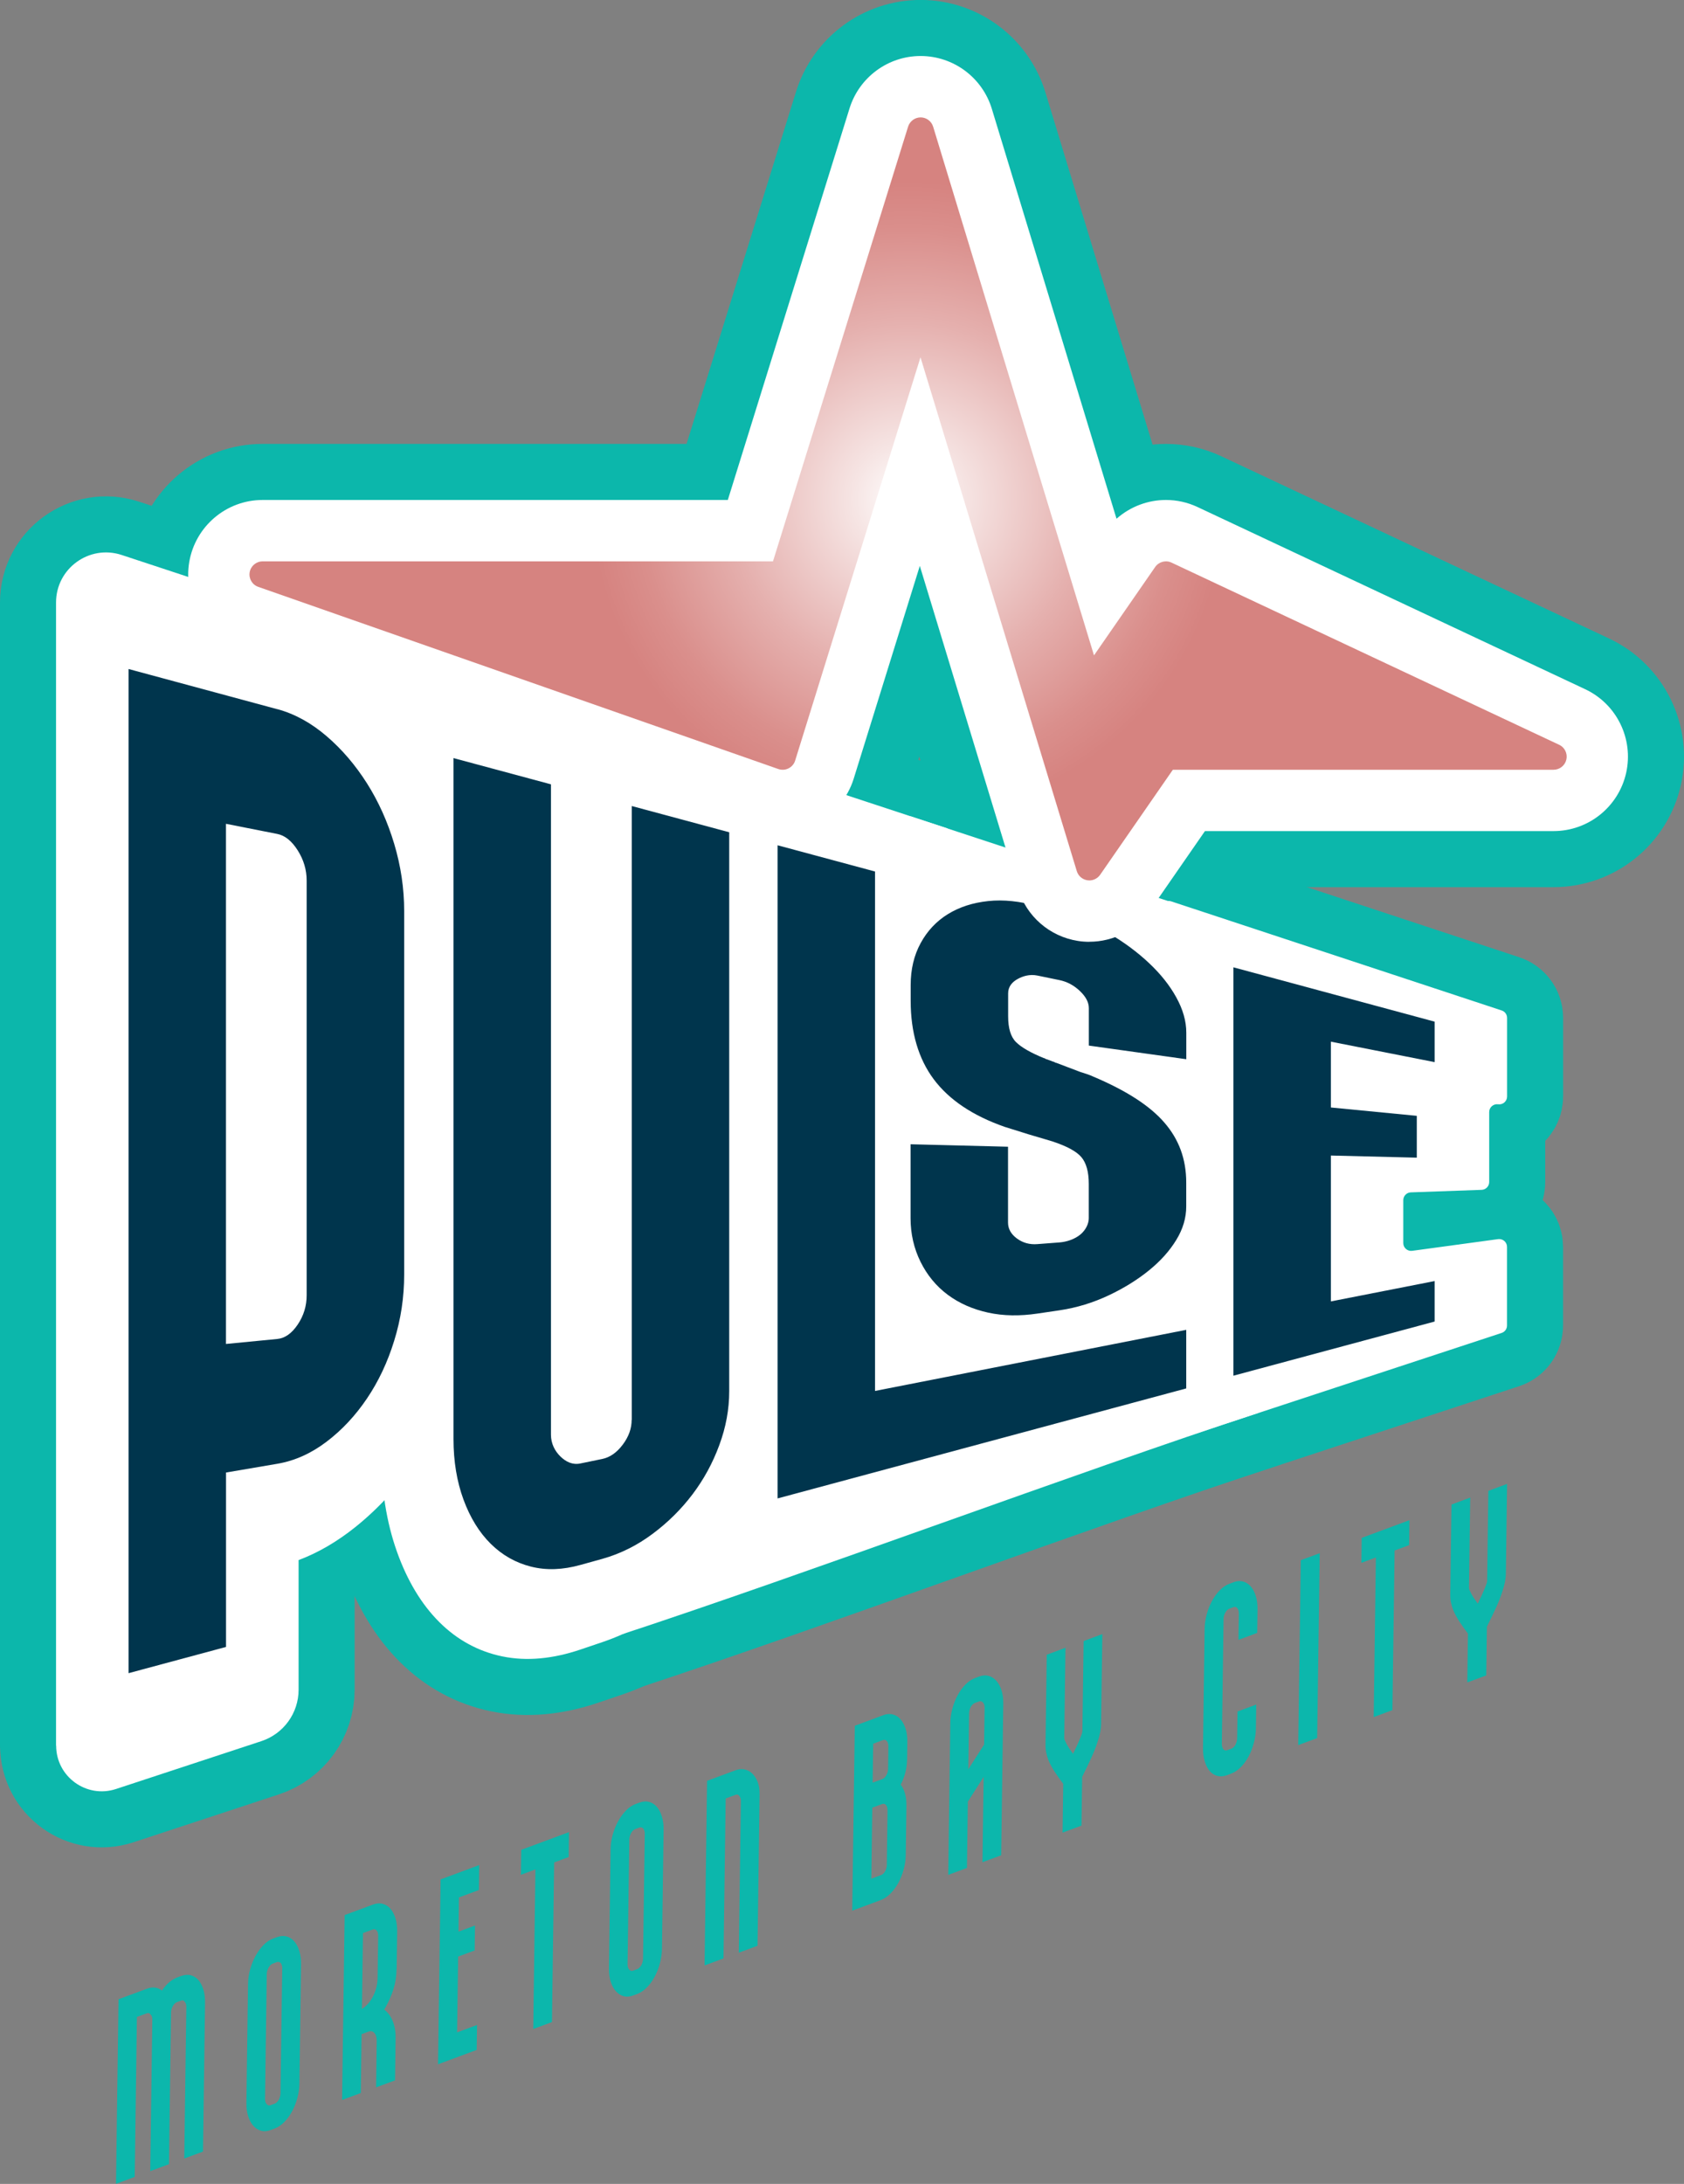 <?xml version="1.0" encoding="UTF-8"?>
<svg xmlns="http://www.w3.org/2000/svg" xmlns:xlink="http://www.w3.org/1999/xlink" id="Layer_1" viewBox="0 0 300.49 389.54">
  <rect x="0" y="0" width="300.49" height="389.54" fill="#808080" stroke="none"/>
  <defs>
    <radialGradient id="New_Gradient_Swatch_copy_2" cx="162.03" cy="88.99" fx="162.03" fy="88.99" r="96.02" gradientUnits="userSpaceOnUse">
      <stop offset="0" stop-color="#fff"></stop>
      <stop offset=".1" stop-color="#f6e5e4"></stop>
      <stop offset=".33" stop-color="#e5b0ae"></stop>
      <stop offset=".5" stop-color="#da8f8c"></stop>
      <stop offset=".59" stop-color="#d68380"></stop>
    </radialGradient>
  </defs>
  <path d="M10,311.37c0-67.97,0-135.94,0-203.91,0-6.07,5.94-10.37,11.71-8.47,9.26,3.05,18.52,6.11,27.78,9.16,4.87,1.61,9.56,4.5,13.91,8.42,4.25,3.83,8.03,8.37,11.23,13.43,3.23,5.11,5.8,10.66,7.63,16.57,1.86,5.99,2.8,12.01,2.8,18.06,0,20.38-.24,40.76,0,61.14.07,6.29-.87,12.45-2.79,18.46-1.84,5.74-4.41,11.04-7.63,15.83-3.21,4.75-6.98,8.91-11.22,12.31-3.22,2.58-6.62,4.58-10.14,5.9,0,7.71,0,15.41,0,23.12,0,4.17-2.67,7.86-6.63,9.17-8.65,2.85-17.3,5.69-25.95,8.54-5.26,1.73-10.68-2.19-10.68-7.73Z" fill="none" stroke="#0cb7ab" stroke-linecap="round" stroke-linejoin="round" stroke-width="20"></path>
  <path d="M103.56,294.23c-4.88,1.65-9.56,2.12-13.92,1.22-4.23-.87-8.01-2.9-11.22-6.09-3.21-3.19-5.76-7.44-7.59-12.59-1.88-5.27-2.83-11.34-2.83-17.85,0-48.14,0-96.28,0-144.41,25.02,8.23,50.03,16.46,75.05,24.69,0,35.56,0,71.12,0,106.68,0,4.76-.94,9.53-2.79,14.35-1.84,4.77-4.37,9.28-7.54,13.47-3.14,4.16-6.89,7.99-11.13,11.35-4.36,3.46-9.11,6.16-14.1,7.85-1.57.53-2.36.8-3.93,1.33Z" fill="none" stroke="#0cb7ab" stroke-linecap="round" stroke-linejoin="round" stroke-width="20"></path>
  <path d="M111.08,291.49c0-50.32,14.73-107.63,14.74-157.96,14.42,4.75,28.84,9.49,43.26,14.24v1.64c.62-.08,1.26-.14,1.9-.18-8.84.56,22.45,5.01,14.14,2.2,1.57.53,2.36.8,3.93,1.33,4.87,1.65,9.55,3.96,13.91,6.71,4.25,2.68,8.02,5.59,11.22,8.62,3.23,3.05,5.8,6.15,7.63,9.26,1.86,3.16,2.8,6.16,2.8,9.09,0,4.85,0,7.28,0,12.13-1.79-.14-2.68-.21-4.47-.36,2.97,3.83,4.47,7.93,4.47,12.56v3.85c0,2.95-.95,5.83-2.84,8.73-.96,1.47-2.11,2.91-3.45,4.33,2.51-.34,3.77-.51,6.28-.86,0,10.07,0,15.1,0,25.17-32.93,10.84-80.6,28.66-113.53,39.49Z" fill="none" stroke="#0cb7ab" stroke-linecap="round" stroke-linejoin="round" stroke-width="20"></path>
  <path d="M207.15,255.83c0-31.25,0-62.5,0-93.74,0-.94.92-1.61,1.82-1.32,19.67,6.49,39.34,12.98,59,19.47.57.19.95.72.95,1.32,0,5.47,0,8.71,0,14.03,0,.84-.74,1.49-1.58,1.38,0,0-.02,0-.03,0-.83-.11-1.58.54-1.58,1.38,0,4.73,0,7.7,0,12.49,0,.75-.6,1.36-1.34,1.39-4.84.17-7.81.28-12.65.45-.75.03-1.34.65-1.34,1.39,0,2.88,0,4.83,0,7.66,0,.84.75,1.49,1.58,1.38,5.88-.8,9.47-1.29,15.35-2.09.83-.11,1.58.54,1.58,1.38,0,5.32,0,8.56,0,14.03,0,.6-.38,1.13-.95,1.32-19.67,6.47-39.34,12.94-59,19.41-.9.3-1.82-.37-1.82-1.32Z" fill="none" stroke="#0cb7ab" stroke-linecap="round" stroke-linejoin="round" stroke-width="20"></path>
  <path d="M220.09,172.54c11.97,3.23,23.93,6.46,35.9,9.69,0,2.89,0,4.33,0,7.22-7.4-1.46-11.11-2.19-18.51-3.65,0,4.69,0,7.04,0,11.74,6.13.6,9.2.9,15.33,1.49,0,2.98,0,4.47,0,7.46-6.13-.15-9.2-.23-15.33-.38,0,10.41,0,15.61,0,26.02,7.4-1.45,11.11-2.18,18.51-3.63,0,2.89,0,4.33,0,7.22-11.97,3.22-23.93,6.44-35.9,9.66v-72.84Z" fill="none" stroke="#0cb7ab" stroke-linecap="round" stroke-linejoin="round" stroke-width="20"></path>
  <path d="M156.14,248.1c18.51-3.63,37.02-7.27,55.53-10.9,0,4.18,0,6.27,0,10.45-24.31,6.54-48.62,13.08-72.92,19.62v-116.5c6.96,1.87,10.43,2.81,17.39,4.68,0,30.88,0,61.76,0,92.65ZM189.05,162.72c3.11.87,6.05,2.14,8.79,3.74,2.74,1.6,5.14,3.39,7.2,5.33,2.06,1.94,3.68,3.97,4.86,6.12,1.18,2.14,1.78,4.22,1.78,6.29v4.73c-6.96-.97-10.43-1.46-17.39-2.43v-6.69c0-1.02-.53-2.03-1.59-3.04-1.06-1.01-2.28-1.67-3.65-1.95-1.57-.32-2.36-.48-3.93-.81-1.37-.28-2.6.09-3.55.62-.95.53-1.68,1.34-1.68,2.55v4.1c0,2.13.47,3.67,1.4,4.59.93.93,2.59,1.89,4.96,2.86.12.01.22.05.28.11.06.05.15.09.28.11.45.17.67.25,1.12.42.12.01.22.05.28.11.06.05.15.09.28.1,1.72.66,2.58.99,4.3,1.63,1,.3,1.74.56,2.24.8,5.86,2.47,10.1,5.18,12.71,8.19,2.62,3.01,3.93,6.52,3.93,10.75v4.23c0,2.07-.59,4.05-1.78,5.99-1.19,1.95-2.8,3.75-4.86,5.42-2.06,1.67-4.46,3.17-7.2,4.46-2.74,1.29-5.67,2.21-8.79,2.67-1.57.23-2.36.35-3.93.58-3.12.46-6.05.43-8.79-.17-2.74-.6-5.14-1.65-7.2-3.18-2.06-1.53-3.68-3.5-4.86-5.88-1.18-2.38-1.78-5-1.78-7.78v-13.19c6.96.18,10.43.27,17.39.44v13.52c0,1.12.53,2.07,1.59,2.85,1.06.78,2.27,1.11,3.65,1,1.57-.12,2.36-.18,3.93-.3,1.24-.09,2.7-.55,3.74-1.41.98-.81,1.5-1.96,1.5-2.89,0-2.45,0-3.68,0-6.14,0-2.14-.44-3.72-1.31-4.76-.87-1.04-2.62-1.98-5.24-2.84-3.37-.98-5.05-1.49-8.41-2.56-5.73-1.99-9.97-4.84-12.71-8.51-2.74-3.67-4.11-8.4-4.11-13.97v-2.84c0-2.78.59-5.3,1.78-7.47,1.18-2.17,2.8-3.9,4.86-5.17,2.06-1.27,4.46-2.04,7.2-2.33,2.74-.29,5.67.03,8.79.9,1.57.44,2.36.66,3.93,1.09Z" fill="none" stroke="#0cb7ab" stroke-linecap="round" stroke-linejoin="round" stroke-width="20"></path>
  <path d="M54.72,157.07c0-1.91-.53-3.7-1.59-5.38-1.06-1.68-2.28-2.67-3.65-2.94-3.66-.72-5.5-1.08-9.16-1.81,0,30.93,0,61.85,0,92.78,3.66-.36,5.5-.54,9.16-.89,1.37-.13,2.59-1,3.65-2.58,1.06-1.58,1.59-3.31,1.59-5.22,0-24.65,0-49.3,0-73.96ZM49.49,126.49c3.11.84,6.05,2.47,8.79,4.82,2.74,2.35,5.14,5.16,7.2,8.41,2.06,3.25,3.68,6.85,4.86,10.79,1.18,3.95,1.78,7.93,1.78,12.02,0,21.59,0,43.18,0,64.77,0,4.09-.59,8.01-1.78,11.84-1.18,3.83-2.8,7.26-4.86,10.31-2.06,3.05-4.46,5.62-7.2,7.7-2.74,2.08-5.67,3.41-8.79,3.94-3.66.62-5.5.94-9.16,1.56,0,10.37,0,20.74,0,31.11-6.96,1.87-10.43,2.81-17.39,4.68,0-59.7,0-119.41,0-179.11,10.62,2.87,15.93,4.3,26.55,7.17Z" fill="none" stroke="#0cb7ab" stroke-linecap="round" stroke-linejoin="round" stroke-width="20"></path>
  <path d="M112.73,253.26c0-36.5,0-72.99,0-109.49,6.96,1.87,10.43,2.81,17.39,4.68,0,33.23,0,66.46,0,99.69,0,3.25-.59,6.45-1.78,9.65-1.18,3.2-2.78,6.12-4.77,8.75-2,2.64-4.36,4.99-7.11,7.04-2.74,2.05-5.74,3.56-8.98,4.47-1.57.44-2.36.66-3.93,1.09-3.12.87-6.05.99-8.79.3-2.74-.69-5.14-2.04-7.2-4.08-2.06-2.04-3.68-4.68-4.86-7.89-1.18-3.21-1.78-6.83-1.78-10.79,0-40.49,0-80.97,0-121.46,6.96,1.87,10.43,2.81,17.39,4.68,0,38.66,0,77.33,0,115.99,0,1.63.71,2.94,1.68,3.89,1,.98,2.18,1.54,3.55,1.26,1.57-.32,2.36-.49,3.93-.81,1.37-.28,2.59-1.14,3.65-2.55,1.06-1.41,1.59-2.87,1.59-4.41Z" fill="none" stroke="#0cb7ab" stroke-linecap="round" stroke-linejoin="round" stroke-width="20"></path>
  <path d="M194.38,167.99c-.68,0-1.37-.05-2.05-.16-5.03-.79-9.17-4.38-10.66-9.26l-17.54-57.63-11.8,37.96c-1.07,3.44-3.49,6.3-6.71,7.92-1.87.94-3.92,1.42-5.97,1.42-1.48,0-2.97-.25-4.39-.75l-92.79-32.49c-6.11-2.14-9.79-8.38-8.7-14.76,1.09-6.38,6.62-11.06,13.09-11.06h83.01l21.72-69.85c1.73-5.55,6.87-9.34,12.68-9.34h.04c5.83.02,10.97,3.84,12.67,9.42l22.25,73.12c2.45-2.17,5.6-3.35,8.82-3.35,1.9,0,3.83.41,5.64,1.26l69.16,32.49c5.63,2.64,8.67,8.84,7.32,14.92-1.36,6.07-6.74,10.39-12.96,10.39h-62.2l-9.71,14.02c-2.5,3.62-6.6,5.72-10.92,5.72Z" fill="none" stroke="#0cb7ab" stroke-linecap="round" stroke-linejoin="round" stroke-width="20"></path>
  <path d="M10,311.37c0-67.97,0-135.94,0-203.91,0-6.07,5.94-10.37,11.71-8.47,9.26,3.05,18.52,6.11,27.78,9.16,4.87,1.61,9.56,4.5,13.91,8.42,4.25,3.83,8.03,8.37,11.23,13.43,3.23,5.11,5.8,10.66,7.63,16.57,1.86,5.99,2.8,12.01,2.8,18.06,0,20.38-.24,40.76,0,61.14.07,6.29-.87,12.45-2.79,18.46-1.84,5.74-4.41,11.04-7.63,15.83-3.21,4.75-6.98,8.91-11.22,12.31-3.22,2.58-6.62,4.58-10.14,5.9,0,7.71,0,15.41,0,23.12,0,4.17-2.67,7.86-6.63,9.17-8.65,2.85-17.3,5.69-25.95,8.54-5.26,1.73-10.68-2.19-10.68-7.73Z" fill="#fff" stroke-width="0"></path>
  <path d="M103.56,294.23c-4.88,1.65-9.56,2.12-13.92,1.22-4.23-.87-8.01-2.9-11.22-6.09-3.21-3.19-5.76-7.44-7.59-12.59-1.88-5.27-2.83-11.34-2.83-17.85,0-48.14,0-96.28,0-144.41,25.02,8.23,50.03,16.46,75.05,24.69,0,35.56,0,71.12,0,106.68,0,4.76-.94,9.53-2.79,14.35-1.84,4.77-4.37,9.28-7.54,13.47-3.14,4.16-6.89,7.99-11.13,11.35-4.36,3.46-9.11,6.16-14.1,7.85-1.57.53-2.36.8-3.93,1.33Z" fill="#fff" stroke-width="0"></path>
  <path d="M111.08,291.49c0-50.32,14.73-107.63,14.74-157.96,14.42,4.75,28.84,9.49,43.26,14.24v1.64c.62-.08,1.26-.14,1.9-.18-8.84.56,22.45,5.01,14.14,2.2,1.57.53,2.36.8,3.93,1.33,4.87,1.65,9.55,3.96,13.91,6.71,4.25,2.68,8.02,5.59,11.22,8.62,3.23,3.05,5.8,6.15,7.63,9.26,1.86,3.16,2.8,6.16,2.8,9.09,0,4.85,0,7.28,0,12.13-1.79-.14-2.68-.21-4.47-.36,2.97,3.83,4.47,7.93,4.47,12.56v3.85c0,2.95-.95,5.83-2.84,8.73-.96,1.47-2.11,2.91-3.45,4.33,2.51-.34,3.77-.51,6.28-.86,0,10.07,0,15.1,0,25.17-32.93,10.84-80.6,28.66-113.53,39.49Z" fill="#fff" stroke-width="0"></path>
  <path d="M207.15,255.83c0-31.25,0-62.5,0-93.74,0-.94.92-1.61,1.82-1.32,19.67,6.49,39.34,12.98,59,19.47.57.19.95.72.95,1.32,0,5.47,0,8.71,0,14.03,0,.84-.74,1.49-1.58,1.38,0,0-.02,0-.03,0-.83-.11-1.58.54-1.58,1.38,0,4.73,0,7.7,0,12.49,0,.75-.6,1.36-1.34,1.39-4.84.17-7.81.28-12.65.45-.75.03-1.34.65-1.34,1.39,0,2.88,0,4.83,0,7.66,0,.84.75,1.49,1.58,1.38,5.88-.8,9.47-1.29,15.35-2.09.83-.11,1.58.54,1.58,1.38,0,5.32,0,8.56,0,14.03,0,.6-.38,1.13-.95,1.32-19.67,6.47-39.34,12.94-59,19.41-.9.3-1.82-.37-1.82-1.32Z" fill="#fff" stroke-width="0"></path>
  <path d="M220.09,172.54c11.97,3.23,23.93,6.46,35.9,9.69,0,2.89,0,4.33,0,7.22-7.4-1.46-11.11-2.19-18.51-3.65,0,4.69,0,7.04,0,11.74,6.13.6,9.2.9,15.33,1.49,0,2.98,0,4.47,0,7.46-6.13-.15-9.2-.23-15.33-.38,0,10.41,0,15.61,0,26.02,7.4-1.45,11.11-2.18,18.51-3.63,0,2.89,0,4.33,0,7.22-11.97,3.22-23.93,6.44-35.9,9.66v-72.84Z" fill="#00354d" stroke-width="0"></path>
  <path d="M156.14,248.1c18.51-3.63,37.02-7.27,55.53-10.9,0,4.18,0,6.27,0,10.45-24.31,6.54-48.62,13.08-72.92,19.62v-116.5c6.96,1.87,10.43,2.81,17.39,4.68,0,30.88,0,61.76,0,92.65ZM189.05,162.72c3.11.87,6.05,2.14,8.79,3.74,2.74,1.6,5.14,3.39,7.2,5.33,2.06,1.94,3.68,3.97,4.86,6.12,1.18,2.14,1.78,4.22,1.78,6.29v4.73c-6.96-.97-10.43-1.46-17.39-2.43v-6.69c0-1.02-.53-2.03-1.59-3.04-1.06-1.01-2.28-1.67-3.65-1.95-1.57-.32-2.36-.48-3.93-.81-1.37-.28-2.6.09-3.55.62-.95.53-1.68,1.34-1.68,2.55v4.1c0,2.13.47,3.67,1.4,4.59.93.93,2.59,1.89,4.96,2.86.12.01.22.05.28.11.06.05.15.09.28.11.45.17.67.25,1.12.42.12.01.22.05.28.11.06.05.15.09.28.1,1.72.66,2.58.99,4.3,1.63,1,.3,1.74.56,2.24.8,5.86,2.47,10.1,5.18,12.71,8.19,2.62,3.01,3.93,6.52,3.93,10.75v4.23c0,2.07-.59,4.05-1.78,5.99-1.19,1.95-2.8,3.75-4.86,5.42-2.06,1.67-4.46,3.17-7.2,4.46-2.74,1.29-5.67,2.21-8.79,2.67-1.57.23-2.36.35-3.93.58-3.12.46-6.05.43-8.79-.17-2.74-.6-5.14-1.65-7.2-3.18-2.06-1.53-3.68-3.5-4.86-5.88-1.18-2.38-1.78-5-1.78-7.78v-13.19c6.96.18,10.43.27,17.39.44v13.52c0,1.12.53,2.07,1.59,2.85,1.06.78,2.27,1.11,3.65,1,1.57-.12,2.36-.18,3.93-.3,1.24-.09,2.7-.55,3.74-1.41.98-.81,1.5-1.96,1.5-2.89,0-2.45,0-3.68,0-6.14,0-2.14-.44-3.72-1.31-4.76-.87-1.04-2.62-1.98-5.24-2.84-3.37-.98-5.05-1.49-8.41-2.56-5.73-1.99-9.97-4.84-12.71-8.51-2.74-3.67-4.11-8.4-4.11-13.97v-2.84c0-2.78.59-5.3,1.78-7.47,1.18-2.17,2.8-3.9,4.86-5.17,2.06-1.27,4.46-2.04,7.2-2.33,2.74-.29,5.67.03,8.79.9,1.57.44,2.36.66,3.93,1.09Z" fill="#00354d" stroke-width="0"></path>
  <path d="M54.72,157.07c0-1.91-.53-3.7-1.59-5.38-1.06-1.68-2.28-2.67-3.65-2.94-3.66-.72-5.5-1.08-9.16-1.81,0,30.93,0,61.85,0,92.78,3.66-.36,5.5-.54,9.16-.89,1.37-.13,2.59-1,3.65-2.58,1.06-1.58,1.59-3.31,1.59-5.22,0-24.65,0-49.3,0-73.96ZM49.49,126.49c3.11.84,6.05,2.47,8.79,4.82,2.74,2.35,5.14,5.16,7.2,8.41,2.06,3.25,3.68,6.85,4.86,10.79,1.18,3.95,1.78,7.93,1.78,12.02,0,21.59,0,43.18,0,64.77,0,4.09-.59,8.01-1.78,11.84-1.18,3.83-2.8,7.26-4.86,10.31-2.06,3.05-4.46,5.62-7.2,7.7-2.74,2.08-5.67,3.41-8.79,3.94-3.66.62-5.5.94-9.16,1.56,0,10.37,0,20.74,0,31.11-6.96,1.87-10.43,2.81-17.39,4.68,0-59.7,0-119.41,0-179.11,10.62,2.87,15.93,4.3,26.55,7.17Z" fill="#00354d" stroke-width="0"></path>
  <path d="M112.73,253.26c0-36.5,0-72.99,0-109.49,6.96,1.87,10.43,2.81,17.39,4.68,0,33.23,0,66.46,0,99.69,0,3.25-.59,6.45-1.78,9.65-1.18,3.2-2.78,6.12-4.77,8.75-2,2.64-4.36,4.99-7.11,7.04-2.74,2.05-5.74,3.56-8.98,4.47-1.57.44-2.36.66-3.93,1.09-3.12.87-6.05.99-8.79.3-2.74-.69-5.14-2.04-7.2-4.08-2.06-2.04-3.68-4.68-4.86-7.89-1.18-3.21-1.78-6.83-1.78-10.79,0-40.49,0-80.97,0-121.46,6.96,1.87,10.43,2.81,17.39,4.68,0,38.66,0,77.33,0,115.99,0,1.63.71,2.94,1.68,3.89,1,.98,2.18,1.54,3.55,1.26,1.57-.32,2.36-.49,3.93-.81,1.37-.28,2.59-1.14,3.65-2.55,1.06-1.41,1.59-2.87,1.59-4.41Z" fill="#00354d" stroke-width="0"></path>
  <path d="M194.38,167.99c-.68,0-1.37-.05-2.05-.16-5.03-.79-9.17-4.38-10.66-9.26l-17.54-57.63-11.8,37.96c-1.07,3.44-3.49,6.3-6.71,7.92-1.87.94-3.92,1.42-5.97,1.42-1.48,0-2.97-.25-4.39-.75l-92.79-32.49c-6.11-2.14-9.79-8.38-8.7-14.76,1.09-6.38,6.62-11.06,13.09-11.06h83.01l21.72-69.85c1.73-5.55,6.87-9.34,12.68-9.34h.04c5.83.02,10.97,3.84,12.67,9.42l22.25,73.12c2.45-2.17,5.6-3.35,8.82-3.35,1.9,0,3.83.41,5.64,1.26l69.16,32.49c5.63,2.64,8.67,8.84,7.32,14.92-1.36,6.07-6.74,10.39-12.96,10.39h-62.2l-9.71,14.02c-2.5,3.62-6.6,5.72-10.92,5.72Z" fill="#fff" stroke-width="0"></path>
  <polygon points="162.5 145.61 259.87 177.64 238.04 175.65 159.44 148.38 162.5 145.61" fill="#fff" stroke-width="0"></polygon>
  <path d="M278.2,132.84l-69.16-32.49c-1.03-.49-2.27-.15-2.92.79l-10.91,15.76-28.7-94.3c-.3-.98-1.21-1.66-2.23-1.66h0c-1.03,0-1.93.67-2.24,1.65l-24.11,77.54H46.86c-1.14,0-2.12.82-2.31,1.95s.46,2.23,1.54,2.6l92.79,32.49c.6.21,1.26.17,1.83-.12.57-.29,1-.79,1.18-1.4l22.36-71.92,27.89,91.65c.26.86.99,1.49,1.88,1.63.12.02.24.03.36.03.76,0,1.48-.37,1.93-1.01l12.97-18.73h67.93c1.1,0,2.05-.76,2.29-1.83.24-1.07-.3-2.17-1.29-2.63Z" fill="url(#New_Gradient_Swatch_copy_2)" stroke-width="0"></path>
  <path d="M32.32,352.46c.62-.23,1.2-.28,1.72-.14.52.14.97.42,1.35.84.37.42.67.98.89,1.68.22.69.32,1.5.31,2.42l-.37,26.51-3.34,1.24.37-27.04c0-.39-.09-.69-.27-.9-.16-.26-.4-.33-.71-.21l-.72.27c-.29.11-.53.35-.73.74-.2.35-.3.73-.3,1.11l-.37,27.04-3.34,1.24.37-27.04c0-.42-.1-.72-.31-.89-.16-.26-.39-.33-.68-.22l-1.76.65-.39,28.53-3.34,1.24.45-32.93,5.11-1.89c.98-.36,1.86-.25,2.64.34.8-1.18,1.71-1.95,2.71-2.33l.72-.27Z" fill="#0cb7ac" stroke-width="0"></path>
  <path d="M49.45,345.52c.6-.22,1.16-.26,1.68-.12.52.14.98.43,1.37.87s.69,1.01.91,1.72c.22.71.32,1.51.31,2.39l-.29,21.21c-.01.89-.14,1.77-.38,2.65-.24.88-.56,1.69-.96,2.41-.4.73-.87,1.36-1.4,1.89-.53.53-1.1.91-1.7,1.13l-.76.28c-.6.22-1.16.25-1.68.1-.52-.16-.98-.46-1.36-.89s-.69-1-.91-1.7c-.22-.69-.32-1.48-.31-2.37l.29-21.21c.01-.88.14-1.76.38-2.62.24-.86.56-1.66.96-2.39s.87-1.37,1.4-1.92c.53-.55,1.1-.93,1.7-1.16l.76-.28ZM50.37,351.09c0-.35-.09-.67-.27-.95-.24-.19-.47-.25-.71-.16l-.76.28c-.26.1-.5.34-.71.71-.21.38-.31.76-.32,1.15l-.31,22.27c0,.39.09.7.29.92.2.23.43.29.69.19l.76-.28c.24-.09.48-.32.72-.69.2-.42.3-.81.3-1.17l.31-22.27Z" fill="#0cb7ac" stroke-width="0"></path>
  <path d="M70.76,351.18c-.02,1.27-.19,2.45-.53,3.55-.34,1.09-.82,2.21-1.46,3.36-.1.18-.17.29-.22.35.64.47,1.14,1.14,1.51,2.02.37.88.55,1.93.53,3.13l-.1,7.48-3.38,1.25.11-8.27c0-.64-.13-1.11-.41-1.43-.28-.32-.64-.4-1.07-.24l-1.22.45-.14,10.5-3.34,1.24.46-32.98,5.07-1.88c.6-.22,1.17-.27,1.7-.13.54.14,1,.42,1.38.86.39.44.69,1.01.91,1.72.22.71.32,1.51.31,2.39l-.09,6.63ZM67.48,345.27c0-.39-.09-.7-.27-.93-.19-.23-.43-.29-.71-.18l-1.73.64-.19,13.52c.79-.47,1.45-1.22,1.98-2.24.53-1.02.8-2.15.82-3.39l.1-7.42Z" fill="#0cb7ac" stroke-width="0"></path>
  <path d="M78.61,335.23l6.9-2.56-.06,4.45-3.56,1.32-.08,6.1,2.95-1.09-.06,4.45-2.95,1.09-.19,13.52,3.56-1.32-.06,4.45-6.9,2.56.46-32.98Z" fill="#0cb7ac" stroke-width="0"></path>
  <path d="M98.88,332.2l-.39,28.47-3.34,1.24.39-28.47-2.59.96.06-4.45,8.52-3.16-.06,4.45-2.59.96Z" fill="#0cb7ac" stroke-width="0"></path>
  <path d="M114.14,321.52c.6-.22,1.16-.26,1.68-.12.52.14.98.43,1.37.87s.69,1.01.91,1.72c.22.71.32,1.51.31,2.39l-.29,21.21c-.01.89-.14,1.77-.38,2.65-.24.88-.56,1.69-.96,2.41-.4.73-.87,1.36-1.4,1.89-.53.53-1.1.91-1.7,1.13l-.76.28c-.6.22-1.16.25-1.68.1-.52-.16-.98-.46-1.36-.89s-.69-1-.91-1.7c-.22-.69-.32-1.48-.31-2.37l.29-21.21c.01-.88.14-1.76.38-2.62.24-.86.56-1.66.96-2.39s.87-1.37,1.4-1.92c.53-.55,1.1-.93,1.7-1.16l.76-.28ZM115.06,327.09c0-.35-.09-.67-.27-.95-.24-.19-.47-.25-.71-.16l-.76.28c-.26.1-.5.34-.71.71-.21.38-.31.76-.32,1.15l-.31,22.27c0,.39.09.7.29.92.2.23.43.29.69.19l.76-.28c.24-.09.48-.32.72-.69.2-.42.3-.81.3-1.17l.31-22.27Z" fill="#0cb7ac" stroke-width="0"></path>
  <path d="M131.27,315.75c.55-.2,1.08-.25,1.59-.14.51.11.97.35,1.37.73.4.38.72.88.96,1.49.24.61.36,1.34.35,2.19l-.37,27.04-3.34,1.24.37-27.04c0-.39-.09-.69-.27-.9-.16-.26-.4-.33-.71-.21l-1.73.64-.39,28.53-3.38,1.25.45-32.93,5.11-1.89Z" fill="#0cb7ac" stroke-width="0"></path>
  <path d="M157.6,305.93c.6-.22,1.17-.27,1.7-.13.54.14,1,.42,1.38.86.39.44.69,1,.91,1.69.22.69.32,1.48.31,2.37l-.04,3.02c-.02,1.63-.4,3.16-1.14,4.59.7.9,1.04,2.16,1.02,3.79l-.12,8.75c-.01.88-.14,1.76-.38,2.62-.24.86-.56,1.66-.96,2.39-.4.73-.88,1.36-1.42,1.9-.54.54-1.12.91-1.72,1.14l-5.07,1.88.46-32.98,5.07-1.88ZM155.71,317.97l1.73-.64c.29-.11.53-.35.73-.72.2-.37.3-.75.3-1.14l.05-3.98c0-.39-.09-.7-.27-.93-.19-.23-.43-.29-.71-.18l-1.73.64-.1,6.95ZM158.36,322.9c0-.42-.09-.74-.27-.95-.19-.21-.43-.26-.71-.16l-1.73.64-.17,12.67,1.73-.64c.29-.11.53-.34.73-.69.2-.35.3-.74.3-1.17l.13-9.7Z" fill="#0cb7ac" stroke-width="0"></path>
  <path d="M174.76,299.03c.6-.22,1.16-.25,1.68-.1.52.16.98.45,1.36.89.39.44.69,1,.91,1.69.22.69.32,1.48.31,2.37l-.37,27.04-3.34,1.24.21-15.22-2.82,4.42-.16,11.82-3.34,1.24.37-27.04c.01-.88.14-1.76.38-2.65.24-.88.56-1.68.96-2.41.4-.73.87-1.36,1.4-1.89.53-.53,1.1-.91,1.7-1.13l.76-.28ZM175.6,311.17l.09-6.58c0-.39-.09-.7-.29-.92-.2-.22-.43-.29-.7-.19l-.76.28c-.24.09-.48.32-.72.69-.2.43-.3.81-.3,1.17l-.14,9.97,2.82-4.42Z" fill="#0cb7ac" stroke-width="0"></path>
  <path d="M193.14,308.78l.22-16.07,3.34-1.24-.22,16.07c-.01.92-.23,1.98-.65,3.2-.27.87-.66,1.84-1.15,2.91s-1.02,2.15-1.58,3.28l-.12,8.7-3.38,1.25.12-8.7c-.54-.71-1.04-1.42-1.51-2.13-.47-.71-.84-1.4-1.12-2.07-.37-.95-.55-1.87-.53-2.76l.22-16.07,3.34-1.24-.22,16.07c0,.18.04.34.12.48.08.15.17.32.26.54.3.56.7,1.17,1.19,1.83.51-1.04.93-1.95,1.25-2.73.1-.28.19-.53.28-.74.09-.21.13-.4.13-.58Z" fill="#0cb7ac" stroke-width="0"></path>
  <path d="M220.12,282.21c.6-.22,1.16-.26,1.68-.12.52.14.98.43,1.37.87.39.44.69,1.01.91,1.72.22.71.32,1.51.31,2.39l-.06,4.19-3.34,1.24.07-4.72c0-.39-.09-.7-.27-.93-.19-.23-.43-.29-.71-.18l-.72.27c-.29.11-.53.35-.73.72-.2.37-.3.75-.3,1.14l-.31,22.27c0,.35.09.67.27.95.19.21.43.26.71.16l.72-.27c.29-.11.53-.34.73-.69.2-.42.3-.81.3-1.17l.07-4.77,3.34-1.24-.06,4.24c-.01.89-.14,1.77-.38,2.65-.24.88-.55,1.68-.95,2.41-.39.73-.85,1.35-1.39,1.89-.53.53-1.11.91-1.73,1.14l-.72.27c-.6.22-1.17.26-1.7.13-.53-.14-.99-.42-1.37-.87-.38-.44-.67-1.02-.89-1.73-.22-.71-.32-1.51-.31-2.39l.29-21.21c.01-.88.14-1.76.38-2.65.24-.88.56-1.68.96-2.41.4-.73.87-1.36,1.4-1.89.53-.53,1.1-.91,1.7-1.13l.72-.27Z" fill="#0cb7ac" stroke-width="0"></path>
  <path d="M232.11,278.29l3.38-1.25-.46,32.98-3.38,1.25.46-32.98Z" fill="#0cb7ac" stroke-width="0"></path>
  <path d="M248.85,276.56l-.39,28.47-3.34,1.24.39-28.47-2.59.96.06-4.45,8.52-3.16-.06,4.45-2.59.96Z" fill="#0cb7ac" stroke-width="0"></path>
  <path d="M265.36,281.99l.22-16.07,3.34-1.24-.22,16.07c-.01.92-.23,1.98-.65,3.2-.27.87-.66,1.84-1.15,2.91s-1.02,2.15-1.58,3.28l-.12,8.7-3.38,1.25.12-8.7c-.54-.71-1.04-1.42-1.51-2.13-.47-.71-.84-1.4-1.12-2.07-.37-.95-.55-1.87-.53-2.76l.22-16.07,3.34-1.24-.22,16.07c0,.18.04.34.12.48.08.15.17.32.26.54.3.56.7,1.17,1.19,1.83.51-1.04.93-1.95,1.25-2.73.1-.28.19-.53.28-.74.09-.21.13-.4.13-.58Z" fill="#0cb7ac" stroke-width="0"></path>
</svg>
